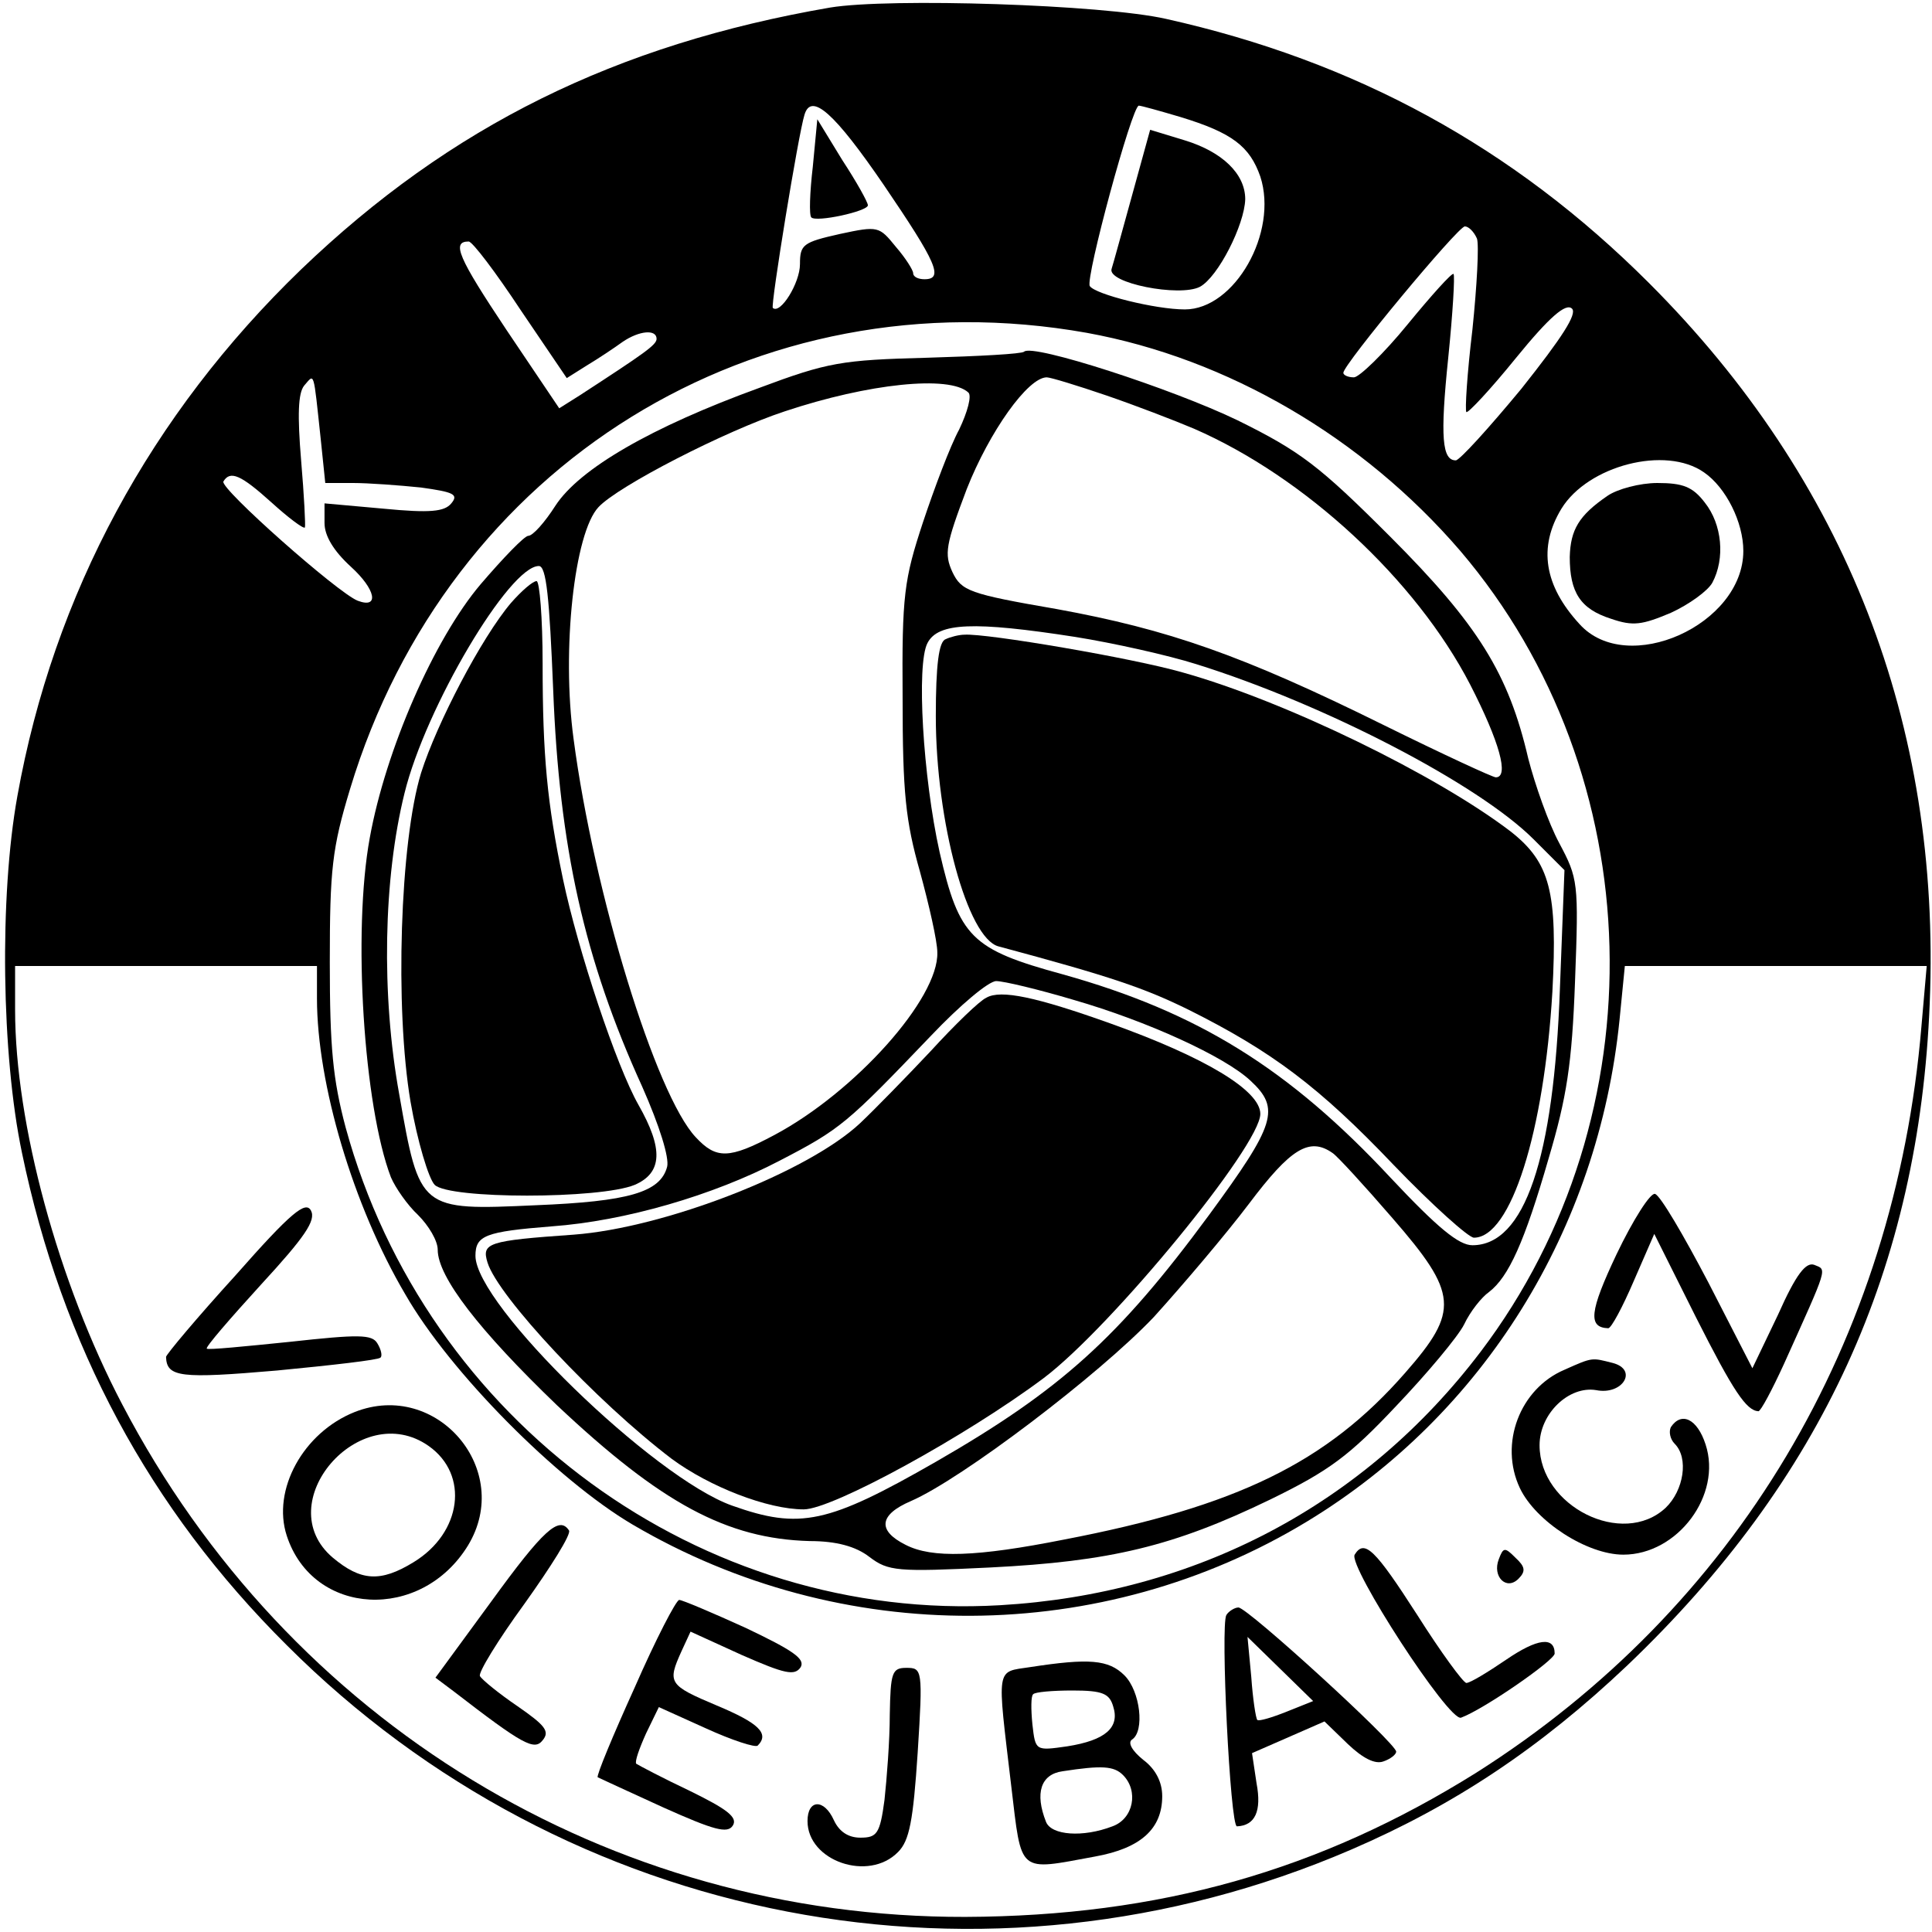 <?xml version="1.0" standalone="no"?>
<!DOCTYPE svg PUBLIC "-//W3C//DTD SVG 20010904//EN"
 "http://www.w3.org/TR/2001/REC-SVG-20010904/DTD/svg10.dtd">
<svg version="1.0" xmlns="http://www.w3.org/2000/svg"
 width="256pt" height="256pt" viewBox="0 0 256 256"
 preserveAspectRatio="xMidYMid meet">
<g transform="translate(0,256) scale(0.1,-0.1)"
fill="#000000" stroke="none">
<path d="M1100 2550 c-284 -49 -503 -157 -701 -347 -199 -192 -328 -430 -376
-698 -24 -133 -21 -343 6 -472 53 -256 169 -472 351 -653 372 -372 927 -479
1410 -271 137 59 251 135 366 244 258 246 387 527 401 878 15 370 -111 693
-372 954 -180 180 -389 294 -640 350 -84 19 -366 28 -445 15z m71 -235 c70
-103 80 -125 54 -125 -8 0 -15 3 -15 8 0 4 -10 20 -23 35 -22 27 -23 28 -74
17 -49 -11 -53 -14 -53 -40 0 -25 -26 -67 -36 -58 -3 4 34 231 42 256 9 30 40
2 105 -93z m393 90 c69 -21 92 -39 106 -79 24 -74 -34 -176 -100 -176 -39 0
-119 20 -126 31 -6 10 56 239 65 239 3 0 28 -7 55 -15z m393 -161 c3 -8 0 -63
-6 -121 -7 -58 -10 -107 -8 -109 2 -2 32 30 66 72 44 54 66 73 74 65 7 -7 -13
-38 -67 -106 -43 -52 -82 -95 -87 -95 -18 0 -21 30 -10 136 6 59 9 109 7 111
-2 2 -29 -28 -61 -67 -31 -38 -64 -70 -71 -70 -8 0 -14 3 -14 6 0 11 152 194
161 194 5 0 12 -7 16 -16z m-1267 -95 l61 -90 27 17 c15 9 36 23 47 31 22 15
45 17 45 4 0 -8 -16 -19 -102 -75 l-27 -17 -70 104 c-64 96 -73 117 -50 117 5
0 36 -41 69 -91z m750 -30 c187 -34 366 -139 495 -289 253 -297 265 -747 27
-1061 -154 -203 -378 -321 -637 -336 -396 -23 -760 243 -867 633 -17 64 -21
106 -21 219 0 123 3 151 27 230 130 430 538 682 976 604z m-1015 -141 l6 -58
37 0 c20 0 61 -3 90 -6 43 -6 50 -9 40 -21 -9 -11 -28 -13 -90 -7 l-78 7 0
-26 c0 -17 12 -37 35 -58 33 -30 38 -56 9 -45 -26 10 -183 149 -178 158 9 15
23 9 64 -28 22 -20 42 -35 44 -33 1 2 -1 42 -5 89 -5 60 -4 89 4 99 14 16 12
22 22 -71z m1833 -44 c29 -20 52 -66 52 -104 0 -98 -154 -167 -217 -97 -47 51
-55 102 -24 153 35 57 138 84 189 48z m-1838 -697 c0 -113 48 -275 117 -392
59 -103 201 -246 301 -305 277 -163 622 -161 894 4 234 142 386 387 414 665
l7 71 200 0 200 0 -7 -80 c-35 -418 -246 -771 -590 -989 -208 -130 -420 -190
-677 -191 -472 -1 -897 258 -1117 679 -85 162 -142 372 -142 523 l0 58 200 0
200 0 0 -43z"/>
<path d="M1077 2339 c-4 -34 -5 -64 -2 -67 6 -7 75 8 75 16 0 4 -15 31 -34 60
l-33 54 -6 -63z"/>
<path d="M1500 2301 c-13 -47 -25 -91 -27 -97 -7 -19 90 -38 117 -24 24 13 59
82 60 116 0 34 -31 63 -80 78 l-46 14 -24 -87z"/>
<path d="M1357 2094 c-3 -3 -60 -6 -128 -8 -114 -3 -132 -6 -223 -40 -143 -52
-238 -107 -270 -156 -14 -22 -30 -40 -36 -40 -5 0 -33 -29 -63 -64 -62 -73
-126 -220 -147 -336 -23 -125 -8 -356 28 -450 6 -14 22 -37 36 -50 14 -14 26
-34 26 -46 0 -36 55 -107 158 -206 138 -130 225 -177 335 -180 35 0 61 -7 79
-21 25 -19 37 -20 160 -14 159 8 243 28 371 90 78 38 105 58 167 124 41 43 82
92 90 108 8 17 23 36 33 43 26 20 47 66 79 177 24 81 31 125 35 235 5 131 4
136 -21 183 -14 26 -32 77 -41 112 -26 112 -66 177 -183 294 -94 94 -119 113
-202 154 -87 42 -272 102 -283 91z m-74 -54 c5 -4 -1 -26 -12 -49 -12 -22 -33
-78 -48 -123 -25 -76 -28 -96 -27 -233 0 -126 4 -163 23 -230 12 -44 23 -92
23 -107 2 -61 -109 -185 -216 -242 -60 -32 -77 -32 -104 -3 -53 56 -135 323
-162 528 -16 118 1 273 33 307 26 28 168 101 247 127 111 37 218 48 243 25z
m183 -4 c38 -13 90 -33 116 -44 147 -64 294 -200 366 -339 39 -76 52 -123 34
-123 -4 0 -71 31 -148 69 -188 93 -286 127 -434 154 -116 20 -126 24 -138 49
-11 24 -9 36 19 110 30 76 81 148 106 148 5 0 41 -11 79 -24z m-733 -390 c8
-208 41 -357 118 -526 23 -52 36 -94 33 -106 -9 -34 -51 -46 -174 -51 -154 -7
-154 -7 -181 147 -24 132 -21 286 7 399 28 114 139 301 178 301 10 0 14 -42
19 -164z m692 70 c50 -8 122 -24 160 -36 170 -53 374 -159 447 -232 l41 -41
-6 -156 c-8 -227 -47 -341 -116 -341 -18 0 -46 23 -108 89 -135 145 -256 220
-435 270 -121 33 -137 49 -163 162 -22 99 -31 249 -16 277 14 27 61 29 196 8z
m-2 -481 c97 -28 200 -75 234 -107 40 -37 33 -58 -55 -178 -120 -163 -197
-232 -362 -327 -143 -82 -180 -90 -270 -58 -104 37 -340 266 -340 331 0 27 13
32 101 39 97 7 214 41 302 87 81 42 89 49 201 166 38 40 76 72 86 72 10 0 56
-11 103 -25z m343 -203 c6 -4 41 -42 79 -86 87 -100 89 -123 17 -205 -104
-119 -223 -177 -452 -221 -116 -23 -175 -25 -210 -7 -38 19 -35 40 7 58 67 29
249 167 322 244 38 42 95 109 126 150 55 73 80 89 111 67z"/>
<path d="M677 1761 c-39 -46 -98 -159 -119 -225 -28 -91 -35 -312 -14 -436 9
-52 24 -102 32 -110 19 -19 219 -19 265 0 37 16 38 48 5 106 -29 51 -80 204
-100 299 -21 101 -27 163 -27 286 0 60 -4 109 -8 109 -5 0 -20 -13 -34 -29z"/>
<path d="M1253 1713 c-9 -3 -13 -34 -13 -102 0 -140 42 -294 83 -305 149 -40
193 -55 252 -84 110 -55 173 -102 272 -206 51 -53 99 -96 106 -96 49 0 93 140
104 326 7 132 -3 171 -55 212 -98 75 -299 173 -435 211 -66 19 -260 52 -289
50 -7 0 -19 -3 -25 -6z"/>
<path d="M1307 1238 c-9 -4 -42 -36 -74 -71 -32 -34 -74 -77 -93 -95 -69 -65
-259 -139 -380 -148 -114 -8 -122 -11 -114 -37 14 -45 144 -184 244 -260 50
-37 127 -67 175 -67 38 0 215 97 318 174 90 68 287 308 287 350 0 31 -73 75
-199 120 -98 35 -145 45 -164 34z"/>
<path d="M2130 1903 c-38 -26 -49 -45 -50 -81 0 -47 14 -69 55 -82 29 -10 41
-8 79 8 24 11 49 29 55 40 17 32 13 77 -10 106 -16 21 -29 26 -63 26 -23 0
-53 -8 -66 -17z"/>
<path d="M2142 898 c-36 -76 -38 -97 -11 -98 4 0 19 28 34 63 l27 62 55 -110
c50 -99 67 -124 83 -125 3 0 18 28 34 63 59 131 57 124 40 131 -11 4 -24 -12
-48 -66 l-34 -71 -58 113 c-33 63 -64 116 -71 118 -6 2 -29 -34 -51 -80z"/>
<path d="M312 870 c-51 -56 -92 -105 -92 -108 1 -27 19 -29 147 -18 73 7 134
14 137 17 3 2 1 11 -4 19 -7 12 -25 12 -116 2 -59 -6 -109 -11 -110 -9 -2 2
31 40 72 85 58 63 73 85 66 98 -7 13 -26 -2 -100 -86z"/>
<path d="M2073 745 c-59 -25 -87 -98 -59 -157 21 -44 89 -88 137 -88 72 0 131
79 109 146 -11 34 -32 44 -46 23 -3 -6 -1 -16 5 -22 19 -19 12 -62 -12 -85
-57 -53 -167 2 -167 83 0 42 39 79 75 73 35 -7 56 27 22 36 -28 7 -26 8 -64
-9z"/>
<path d="M470 689 c-68 -27 -110 -103 -90 -164 35 -107 178 -114 240 -13 61
100 -41 220 -150 177z m98 -45 c54 -38 44 -115 -20 -154 -44 -27 -70 -25 -107
6 -85 72 36 212 127 148z"/>
<path d="M651 438 l-74 -101 24 -18 c92 -71 107 -79 118 -65 10 12 3 20 -33
45 -25 17 -47 35 -50 40 -3 4 24 48 59 96 35 49 62 92 59 97 -13 20 -34 1
-103 -94z"/>
<path d="M1795 500 c-9 -15 125 -222 141 -216 30 11 124 76 124 85 0 23 -23
20 -64 -8 -25 -17 -48 -31 -53 -31 -4 0 -34 41 -65 90 -56 87 -70 101 -83 80z"/>
<path d="M1986 494 c-9 -23 10 -42 26 -26 10 10 9 16 -4 28 -14 14 -16 14 -22
-2z"/>
<path d="M841 324 c-29 -64 -51 -117 -49 -119 2 -1 41 -19 87 -40 67 -30 85
-35 92 -24 7 11 -8 22 -57 46 -36 17 -68 34 -71 36 -2 3 4 20 13 40 l17 35 62
-28 c35 -16 66 -26 69 -23 16 16 1 30 -54 53 -64 27 -66 30 -47 72 l12 26 68
-31 c57 -25 70 -28 78 -16 6 11 -10 22 -73 52 -44 20 -84 37 -88 37 -4 0 -31
-52 -59 -116z"/>
<path d="M1625 420 c-8 -13 5 -280 14 -280 24 1 33 20 26 57 l-6 40 48 21 48
21 31 -30 c20 -19 36 -27 47 -23 9 3 17 9 17 13 0 11 -197 191 -209 191 -5 0
-13 -5 -16 -10z m80 -128 c-20 -8 -37 -13 -39 -11 -2 2 -6 28 -8 57 l-5 53 43
-42 44 -43 -35 -14z"/>
<path d="M1365 351 c-46 -7 -44 3 -25 -158 14 -117 8 -112 111 -93 61 11 89
37 89 80 0 19 -9 36 -25 48 -15 12 -21 23 -15 27 17 11 11 64 -10 85 -21 21
-47 23 -125 11z m110 -52 c9 -28 -10 -45 -61 -53 -42 -6 -42 -6 -46 29 -2 20
-2 38 1 40 2 3 26 5 52 5 40 0 49 -4 54 -21z m13 -91 c21 -21 14 -58 -14 -68
-39 -15 -81 -12 -88 6 -15 38 -7 63 22 67 52 8 68 7 80 -5z"/>
<path d="M1179 288 c0 -35 -4 -85 -7 -113 -6 -45 -10 -50 -32 -50 -16 0 -28 8
-35 23 -13 29 -35 28 -35 -1 0 -53 81 -81 120 -41 15 15 20 41 26 132 7 110 6
112 -15 112 -19 0 -21 -6 -22 -62z"/>
</g>
</svg>
